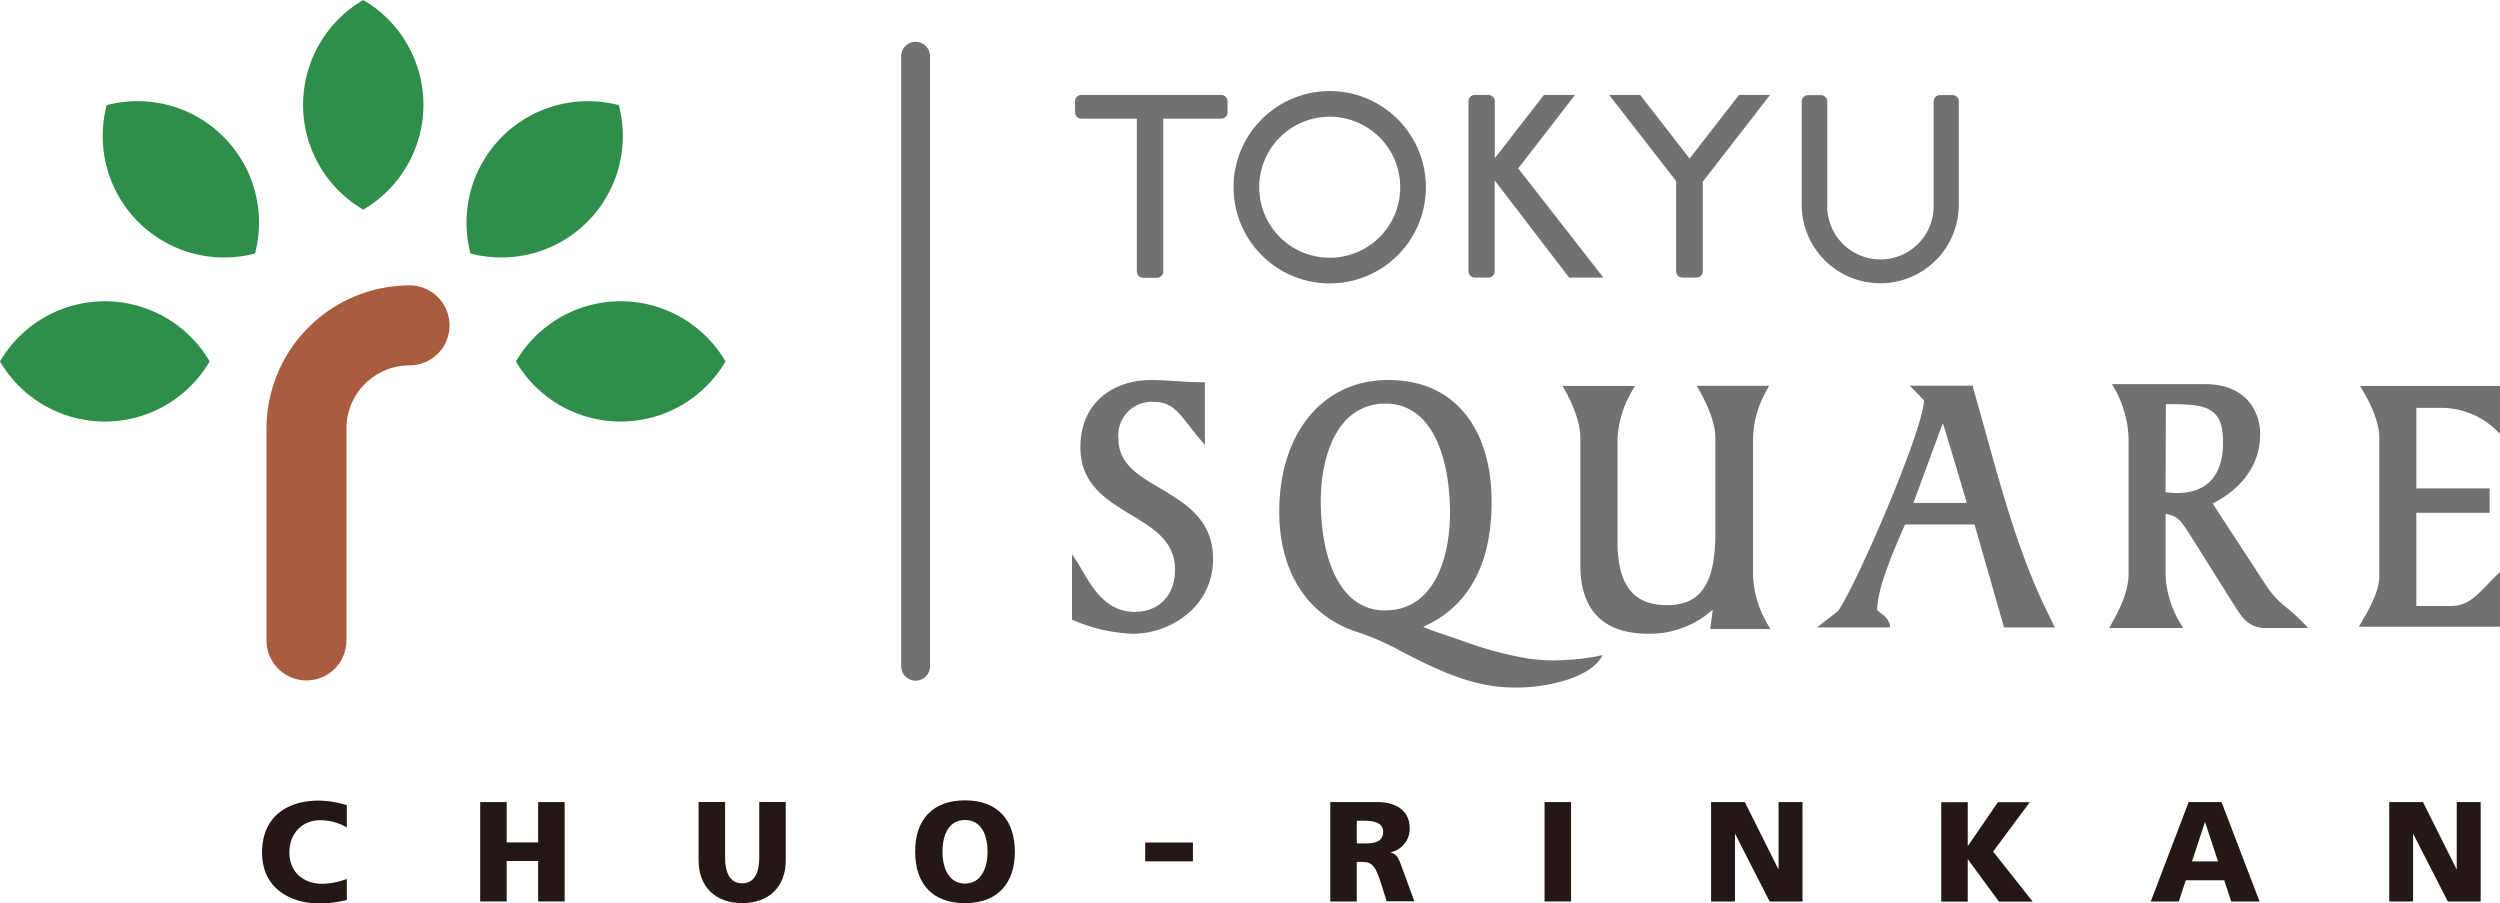 <svg xmlns="http://www.w3.org/2000/svg" viewBox="0 0 505.63 182.72"><defs><style>.cls-1{fill:#727171;}.cls-2{fill:#aa5c3f;}.cls-3{fill:#2f8e49;}.cls-4{fill:#231815;}</style></defs><g><g><path class="cls-1" d="M185.18,8.46a2.91,2.91,0,0,0-2.92,2.92V134.75a2.92,2.92,0,1,0,5.84,0V11.38A2.92,2.92,0,0,0,185.18,8.46Z"/><path class="cls-1" d="M308.75,133.14a74.75,74.75,0,0,1-12.83-3.47c-1.27-.46-2.51-.88-3.62-1.25-1.67-.56-3.52-1.2-4.46-1.64a1,1,0,0,0,.18-.08c3.38-1.62,13.66-6.54,13.66-25.14,0-8.28-2.28-14.94-6.63-19.28-3.58-3.6-8.41-5.42-14.32-5.42-13.17,0-22,10.7-22,26.63,0,12.49,6,21.44,16.32,24.51a56.44,56.44,0,0,1,8.75,3.93c6.49,3.34,13.94,7.11,22.31,7.12a34.28,34.28,0,0,0,11.15-1.66c2.78-.93,5.77-2.57,6.85-4.89a46,46,0,0,1-7.78,1A35.16,35.16,0,0,1,308.75,133.14Zm-28.54-9.69a10,10,0,0,1-7.38-3c-5.14-5.13-5.7-15-5.7-19,0-7.23,1.92-13.3,5.28-16.66a10.65,10.65,0,0,1,7.8-3.15,10,10,0,0,1,7.36,3c5.14,5.14,5.7,15,5.7,19C293.27,113.21,289.84,123.45,280.21,123.45Z"/><path class="cls-1" d="M354.56,116.58v-28a20.59,20.59,0,0,1,2.64-9.45l.61-1.1H343.16l.62,1.1c1.18,2.06,3.15,6.07,3.15,9.45v20.23c-.21,9.52-3.14,13.58-9.78,13.58s-9.79-3.84-10-12.09V88.6a21.38,21.38,0,0,1,2.9-9.47l.62-1.08H316l.63,1.08c.9,1.62,3,5.75,3,9.47v26.21c.19,8.87,4.85,13.37,13.85,13.37a19,19,0,0,0,12.92-4.88c-.1.89-.24,2-.39,3.08l-.11.84h12.18l-.66-1.1A21.06,21.06,0,0,1,354.56,116.58Z"/><path class="cls-1" d="M413.79,123.19c-5.31-10.92-8.77-23.39-12.11-35.46l-2.57-9.15L399,78H386.26l2.89,3c-.36,6.49-13.62,37.16-17.41,42.6l-2.59,2-1.67,1.3h14.81l-.07-.57a3.84,3.84,0,0,0-1.55-2.11c-.32-.24-.91-.69-1-.89,0-4,2.82-10.91,5.63-17.26h14.05l5.82,20.3.14.53h10.29l-.51-1ZM387,101.72s5.85-15.94,5.95-16.11c.13.21,3.84,12.7,4.84,16.11Z"/><path class="cls-1" d="M462.6,123a19,19,0,0,1-3.88-4s-9.08-13.89-11.21-17.17c6-3,9.59-8,9.59-13.76a10.13,10.13,0,0,0-2.74-7.38c-1.92-1.93-4.84-3-8.38-3H427.14l.64,1.09a22.16,22.16,0,0,1,2.73,9.76v27.54c0,2.69-1.08,5.91-3.31,9.84l-.61,1.09h14.94l-.64-1.09a20.7,20.7,0,0,1-2.89-9.38V103.94c2.5.4,3.16,1.39,5.19,4.65l.64,1,8.16,13c1.56,2.5,3,4.43,6.25,4.43h8.61l-1.18-1.23A38.57,38.57,0,0,0,462.6,123ZM440.29,99.71a19.42,19.42,0,0,1-2.29-.15c0-3,.05-17.29.05-17.81h2.51c6.38.15,9.05,1.26,9.05,7.74C449.61,96.18,446.39,99.71,440.29,99.71Z"/><path class="cls-1" d="M494.2,82.49a16.26,16.26,0,0,1,10.19,4.06l1.24,1.17V78.05h-28.3l.64,1.1c1.49,2.54,3.25,6.24,3.25,9.37v28c0,3.12-2.1,6.74-3.5,9.13l0,.06-.64,1.05h28.58V115.64l-1.26,1.23c-.49.48-.94,1-1.38,1.43-2.39,2.47-4.11,4.26-7.31,4.26h-7V103.72h14.83V98.78H488.71V82.49Z"/><path class="cls-1" d="M234.66,98.76c-4.54-2.68-8.45-5-8.45-10a6.77,6.77,0,0,1,7.44-7.46c3.18,0,4.83,2.16,6.93,4.9.58.75,1.19,1.52,1.84,2.29L243.69,90V77.31H243c-1.67,0-3.39-.11-5.06-.22s-3.48-.23-5.25-.23c-7.07,0-14.18,4.21-14.18,13.61,0,7.45,5.21,10.6,10.25,13.66,4.57,2.75,8.89,5.36,8.89,11.05,0,5.2-3.2,8.57-8.17,8.57-5.66,0-8.43-4.68-10.43-8.11l-.88-1.48-1.35-2.07v13.23l.43.19A33.79,33.79,0,0,0,229,128.18a17.46,17.46,0,0,0,12.14-4.88,14.26,14.26,0,0,0,4.2-10.29C245.37,105.1,239.67,101.74,234.66,98.76Z"/><path class="cls-1" d="M247,19.2H218.71a1.27,1.27,0,0,0-1.28,1.27v2.21A1.28,1.28,0,0,0,218.71,24h11.22v30.9a1.28,1.28,0,0,0,1.29,1.28H234a1.28,1.28,0,0,0,1.27-1.28V24H247a1.28,1.28,0,0,0,1.27-1.28V20.47A1.27,1.27,0,0,0,247,19.2Z"/><path class="cls-1" d="M288.39,37.87a19.45,19.45,0,1,0-19.46,19.45A19.44,19.44,0,0,0,288.39,37.87Zm-33.71,0a14.26,14.26,0,1,1,14.25,14.26A14.26,14.26,0,0,1,254.68,37.87Z"/><path class="cls-1" d="M298.27,56.14H301a1.29,1.29,0,0,0,1.3-1.28V36.49l15.06,19.65h6.92L307.06,34.05,318.55,19.2h-6.28L302.32,32V20.47A1.3,1.3,0,0,0,301,19.2h-2.74A1.27,1.27,0,0,0,297,20.47V54.86A1.28,1.28,0,0,0,298.27,56.14Z"/><path class="cls-1" d="M339,54.86a1.28,1.28,0,0,0,1.29,1.28h2.83a1.27,1.27,0,0,0,1.27-1.28V36.75L358,19.2h-6.28l-10,12.87-10-12.87h-6.27L339,36.62Z"/><path class="cls-1" d="M380.31,57.29a15.87,15.87,0,0,0,15.86-15.87h0c0-5.74,0-20.9,0-20.9a1.25,1.25,0,0,0-1.23-1.29h-2.59a1.28,1.28,0,0,0-1.27,1.29V41.38a10.76,10.76,0,1,1-21.51,0V20.53a1.28,1.28,0,0,0-1.28-1.29H365.7a1.31,1.31,0,0,0-1.3,1.29V41.42A15.89,15.89,0,0,0,380.31,57.29Z"/><path class="cls-2" d="M62,137.62a8.09,8.09,0,0,1-8.1-8.09V86.66A29,29,0,0,1,82.83,57.72a8.09,8.09,0,0,1,0,16.18A12.77,12.77,0,0,0,70.07,86.66v42.87A8.09,8.09,0,0,1,62,137.62Z"/><path class="cls-3" d="M73.47,0a24.55,24.55,0,0,0,0,42.4,24.55,24.55,0,0,0,0-42.4Z"/><path class="cls-3" d="M21.58,21.27a24.56,24.56,0,0,0,30,30,24.56,24.56,0,0,0-30-30Z"/><path class="cls-3" d="M21.2,60.93A24.57,24.57,0,0,0,0,73.1a24.57,24.57,0,0,0,42.41,0A24.59,24.59,0,0,0,21.2,60.93Z"/><path class="cls-3" d="M125.16,21.27a24.56,24.56,0,0,0-30,30,24.56,24.56,0,0,0,30-30Z"/><path class="cls-3" d="M125.54,60.93a24.57,24.57,0,0,0-21.2,12.17,24.56,24.56,0,0,0,42.4,0A24.57,24.57,0,0,0,125.54,60.93Z"/><rect class="cls-4" x="312.39" y="162.22" width="5.36" height="20.11"/><polygon class="cls-4" points="496.88 162.22 496.88 175.88 490.05 162.22 483.23 162.22 483.23 182.33 488.05 182.33 488.05 168.59 495.08 182.33 501.72 182.33 501.72 162.22 496.88 162.22"/><polygon class="cls-4" points="359.72 175.88 352.89 162.22 346.07 162.22 346.07 182.33 350.9 182.33 350.9 168.59 357.92 182.33 364.56 182.33 364.56 162.22 359.72 162.22 359.72 175.88"/><path class="cls-4" d="M442.66,162.22,435,182.33h5.66l1.42-4.29h7.77l1.42,4.29H457l-7.69-20.11Zm.68,12,2.63-8,2.63,8Z"/><path class="cls-4" d="M195.17,161.87c-6.62,0-10.08,3.95-10.08,10.41s3.52,10.39,10.08,10.39,10.09-4,10.09-10.39S201.8,161.87,195.17,161.87Zm0,16.83c-3.25,0-4.55-3.11-4.55-6.42,0-3.49,1.3-6.43,4.55-6.43s4.56,2.94,4.56,6.43C199.73,175.59,198.43,178.7,195.17,178.7Z"/><path class="cls-4" d="M281.16,172.39a4.83,4.83,0,0,0,3.94-5.1c-.1-3.46-2.91-5.07-6.49-5.07h-9.56v20.11h5.36v-8h1.12c2,0,2.68.86,3.78,4.32l1.15,3.63h5.59l-2-5.47C283.08,174.41,283,172.85,281.16,172.39Zm-5.34-1.81h-1.41V166h1.41c2,0,3.92.35,3.92,2.22C279.74,170.52,277.55,170.58,275.82,170.58Z"/><polygon class="cls-4" points="108.84 170.38 102.48 170.38 102.48 162.22 97.12 162.22 97.12 182.33 102.48 182.33 102.48 174.14 108.84 174.14 108.84 182.33 114.2 182.33 114.2 162.22 108.84 162.22 108.84 170.38"/><polygon class="cls-4" points="410.52 162.25 404.08 162.25 397.98 171.15 397.98 162.25 392.62 162.25 392.62 182.36 397.98 182.36 397.98 173.76 404.29 182.36 411.12 182.36 403.11 172.23 410.52 162.25"/><path class="cls-4" d="M53,172.4c0,7.61,6.19,10.32,11.55,10.32a21.67,21.67,0,0,0,5.6-.71v-4.26a14.21,14.21,0,0,1-4.9,1c-3.92,0-6.72-2.39-6.72-6.34,0-3.75,2.48-6.52,6.28-6.52a10.77,10.77,0,0,1,5.34,1.46v-4.5a20.16,20.16,0,0,0-5.62-.93C57.86,161.91,53,165.39,53,172.4Z"/><rect class="cls-4" x="231.62" y="170.4" width="9.65" height="3.81"/><path class="cls-4" d="M153.56,173.4c0,2.66-.71,5.25-3.45,5.25s-3.46-2.59-3.46-5.25V162.21h-5.36V174c0,5.5,3.58,8.66,8.82,8.66s8.81-3.16,8.81-8.66V162.21h-5.36Z"/></g></g></svg>